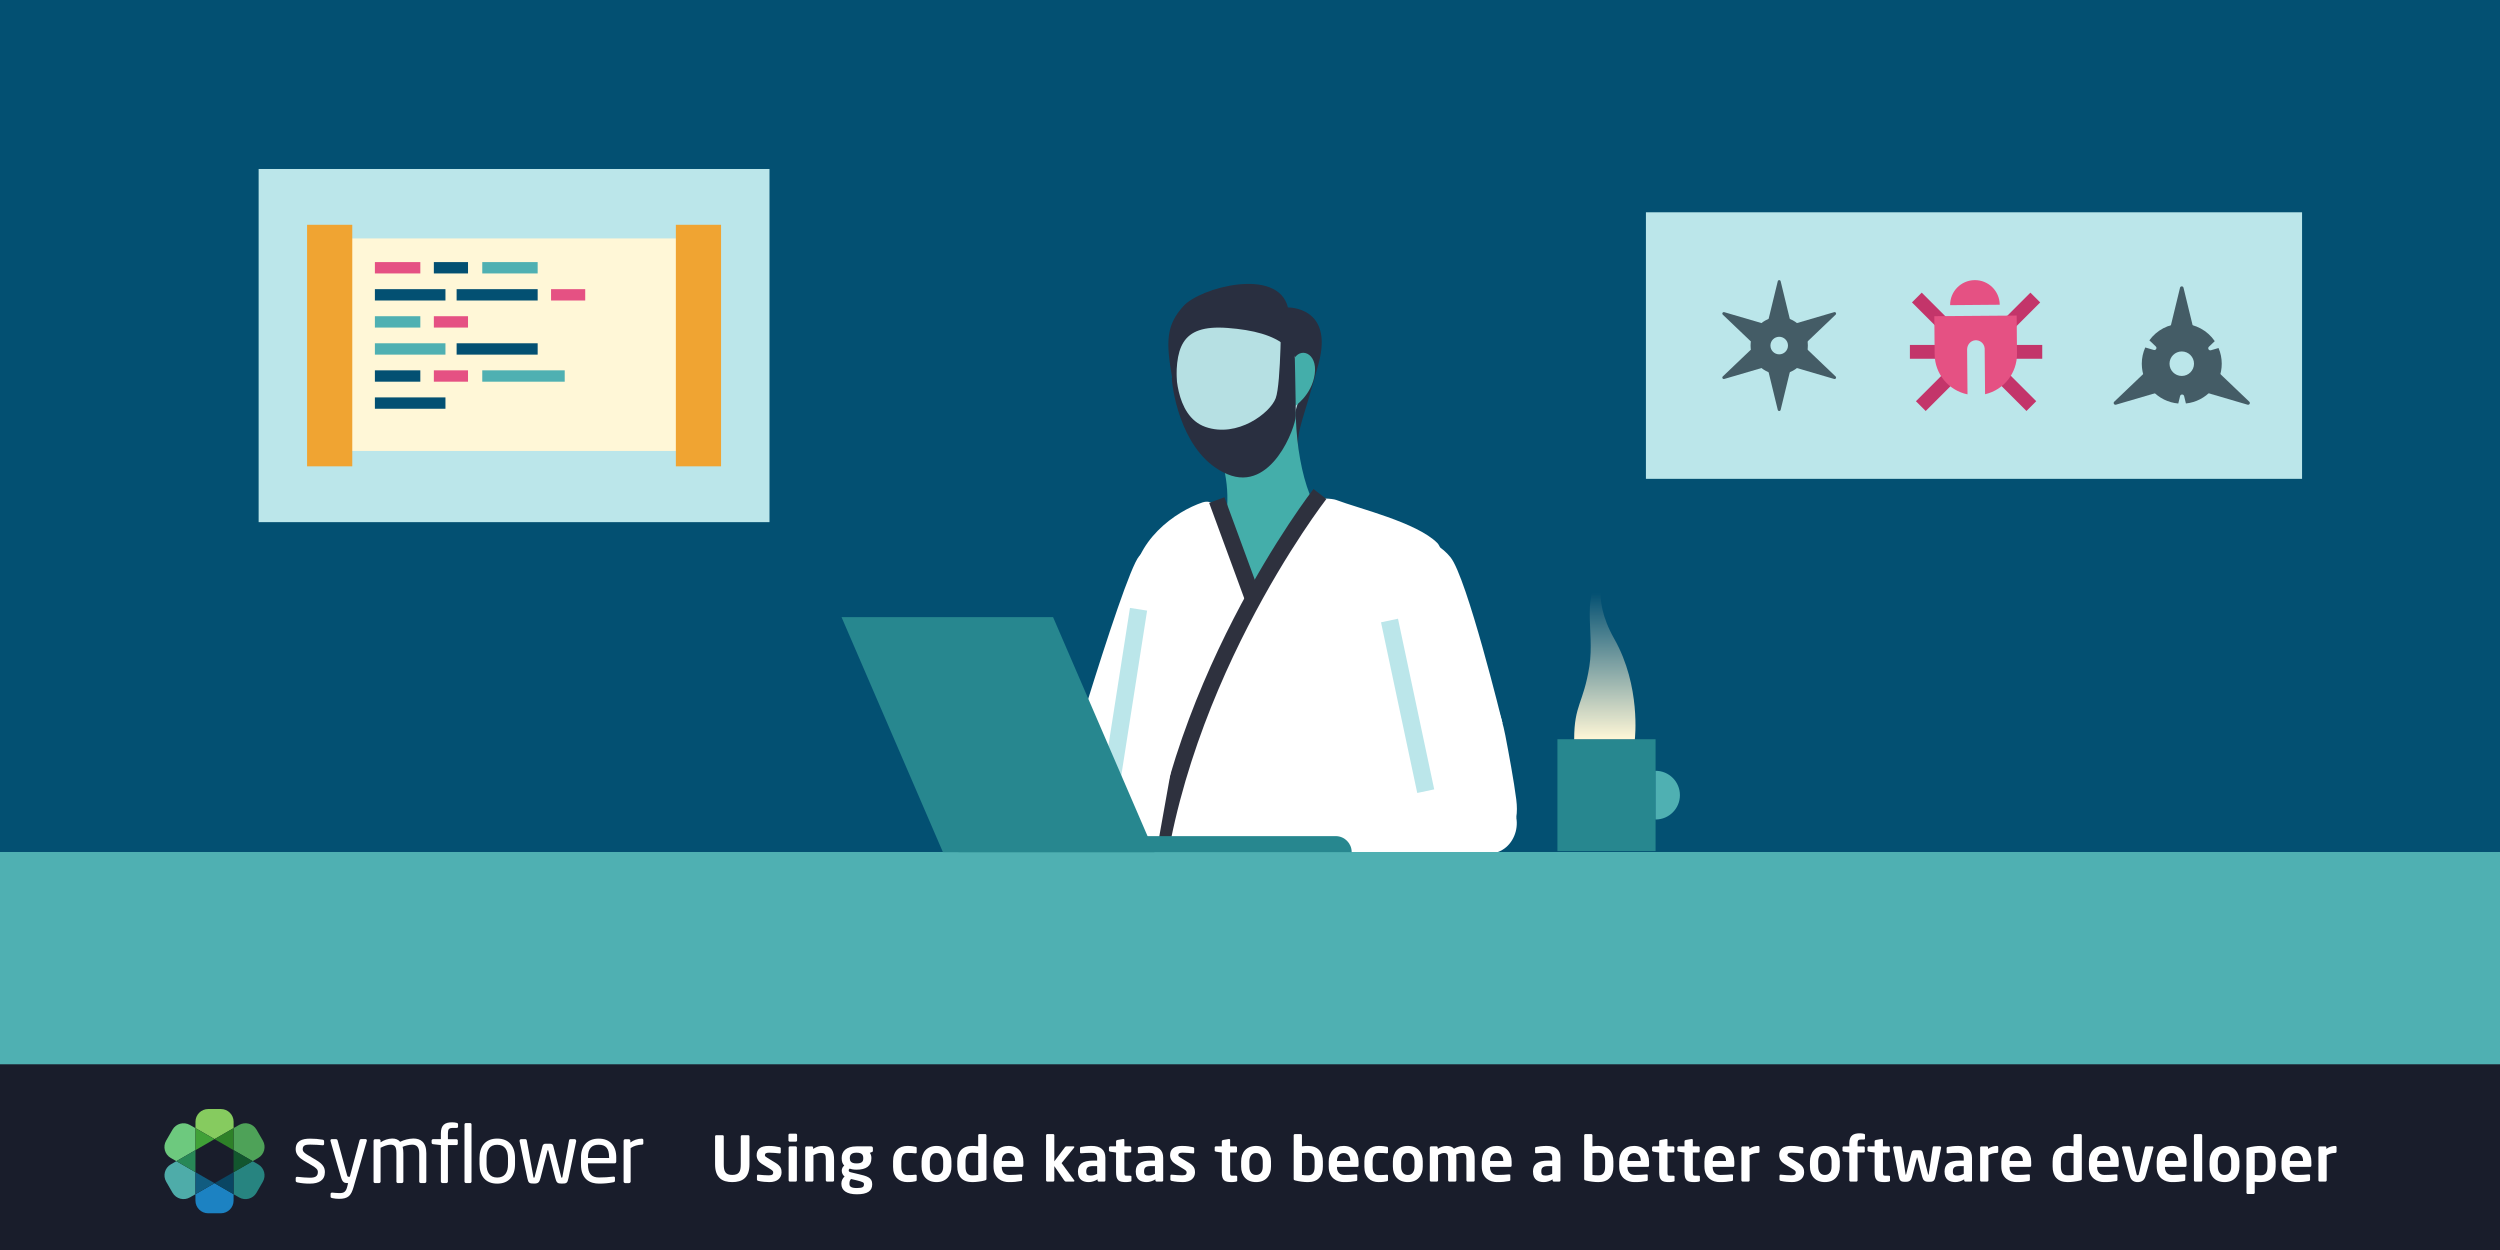 <?xml version="1.0" encoding="UTF-8"?><svg id="Layer_1" xmlns="http://www.w3.org/2000/svg" xmlns:xlink="http://www.w3.org/1999/xlink" viewBox="0 0 1200 600"><defs><style>.cls-1{fill:#115c80;}.cls-2{fill:#fff;}.cls-3{fill:#035072;}.cls-4{fill:#1c82c2;}.cls-5{stroke:#2e313e;stroke-width:7.834px;}.cls-5,.cls-6{stroke-miterlimit:10;}.cls-5,.cls-6,.cls-7{fill:none;}.cls-8{fill:#27878f;}.cls-9{fill:#191d2b;}.cls-10{fill:#288857;}.cls-11{fill:#292f40;}.cls-12{fill:#e55183;}.cls-13{fill:#4ea258;}.cls-14{fill:#40a137;}.cls-15{fill:#bbe6ea;}.cls-16{fill:#b6e0e3;}.cls-17{fill:#4eaca9;}.cls-18{fill:#2e8128;}.cls-19{fill:#c3356a;}.cls-6{stroke:#bbe6ea;stroke-width:8.329px;}.cls-20{fill:#86cb5f;}.cls-21{clip-path:url(#clippath);}.cls-22{fill:#445c66;}.cls-23{fill:#f0a432;}.cls-24{fill:#12562e;}.cls-25{fill:#278480;}.cls-26{fill:#0a4663;}.cls-27{fill:#44aeaa;}.cls-28{fill:#4fb0b2;}.cls-29{fill:url(#linear-gradient);}.cls-30{fill:#fff7d7;}.cls-31{fill:#6dc97e;}</style><clipPath id="clippath"><rect class="cls-7" width="1200" height="600"/></clipPath><linearGradient id="linear-gradient" x1="770.316" y1="354.828" x2="770.316" y2="273.473" gradientUnits="userSpaceOnUse"><stop offset="0" stop-color="#fff7d7"/><stop offset=".862" stop-color="#fff7d7" stop-opacity="0"/></linearGradient></defs><g class="cls-21"><rect class="cls-3" x="-20.637" y="-31.014" width="1276.006" height="657.631"/><rect class="cls-8" x="747.565" y="354.828" width="47.108" height="53.704"/><path class="cls-28" d="m794.673,369.982c6.454,0,11.691,5.237,11.691,11.691s-5.237,11.691-11.691,11.691"/><path class="cls-29" d="m755.604,354.828c0-16.609,4.468-17.141,7.282-34.956,2.802-17.815-5-34.885,8.109-46.399,0,0-8.204,11.916,3.866,33.206,12.885,22.744,9.859,48.148,9.859,48.148"/><rect class="cls-15" x="124.146" y="81.114" width="245.211" height="169.514"/><rect class="cls-30" x="162.169" y="114.448" width="173.089" height="102.007"/><rect class="cls-23" x="147.398" y="107.901" width="21.694" height="115.939"/><rect class="cls-23" x="324.41" y="107.901" width="21.694" height="115.939"/><rect class="cls-15" x="790.044" y="101.896" width="314.943" height="127.949"/><rect class="cls-19" x="957.527" y="165.564" width="22.75" height="6.641"/><rect class="cls-19" x="957.527" y="147.542" width="22.749" height="6.641" transform="translate(177.109 729.303) rotate(-45)"/><rect class="cls-19" x="963.684" y="175.509" width="6.641" height="22.749" transform="translate(151.083 738.513) rotate(-45)"/><rect class="cls-19" x="916.754" y="165.564" width="22.75" height="6.641"/><rect class="cls-19" x="924.809" y="139.477" width="6.641" height="22.749" transform="translate(165.175 700.47) rotate(-45)"/><rect class="cls-19" x="918.655" y="183.571" width="22.749" height="6.641" transform="translate(140.247 712.369) rotate(-45)"/><path class="cls-12" d="m928.507,151.772c-.015,0-.031.015-.031.031h0l.154,18.302c.077,9.298,6.641,17.282,15.738,19.182.015,0,.031,0,.031-.015h0c0-.834-.139-15.738-.185-21.483-.015-2.224,1.591-4.232,3.799-4.448,2.317-.232,4.386,1.467,4.618,3.784.015.124.015.247.015.386l.185,21.684c0,.015.015.031.031.031h0c9.02-2.1,15.367-10.162,15.29-19.429l-.154-18.302c0-.015-.015-.031-.031-.031h0l-39.46.309Z"/><path class="cls-12" d="m947.859,134.459c-6.564.062-11.846,5.421-11.799,11.985,0,.015.015.031.031.031h0l23.753-.201c.015,0,.031-.015.031-.031-.077-6.579-5.452-11.846-12.016-11.784Z"/><path class="cls-22" d="m853.325,135.004l-5.197,21.381c-.109.449.231.883.694.883h10.395c.463,0,.803-.433.694-.883l-5.197-21.381c-.177-.727-1.211-.727-1.387,0Z"/><path class="cls-22" d="m826.941,151.038l15.917,15.191c.335.319.88.241,1.111-.159l5.197-9.002c.231-.401.026-.912-.417-1.042l-21.115-6.189c-.718-.21-1.235.685-.694,1.202Z"/><path class="cls-22" d="m827.634,181.905l21.115-6.189c.444-.13.649-.641.417-1.042l-5.197-9.002c-.231-.401-.777-.479-1.111-.159l-15.917,15.191c-.541.517-.024,1.412.694,1.202Z"/><path class="cls-22" d="m854.712,196.737l5.197-21.381c.109-.449-.231-.883-.694-.883h-10.395c-.463,0-.803.433-.694.883l5.197,21.381c.177.727,1.211.727,1.387,0Z"/><path class="cls-22" d="m881.097,180.703l-15.917-15.191c-.335-.319-.88-.241-1.111.159l-5.197,9.002c-.231.401-.026.912.417,1.042l21.115,6.189c.718.21,1.235-.685.694-1.202Z"/><path class="cls-22" d="m880.403,149.836l-21.115,6.189c-.444.13-.649.641-.417,1.042l5.197,9.002c.231.401.777.479,1.111.159l15.917-15.191c.541-.517.024-1.412-.694-1.202Z"/><path class="cls-22" d="m854.019,152.119c-7.595,0-13.752,6.157-13.752,13.752s6.157,13.752,13.752,13.752,13.752-6.157,13.752-13.752-6.157-13.752-13.752-13.752Zm0,17.965c-2.327,0-4.213-1.886-4.213-4.213s1.886-4.213,4.213-4.213,4.213,1.886,4.213,4.213-1.886,4.213-4.213,4.213Z"/><path class="cls-22" d="m1046.415,138.105l-6.222,25.595c-.131.538.277,1.057.83,1.057h12.444c.554,0,.961-.518.83-1.057l-6.222-25.595c-.212-.87-1.449-.87-1.661,0Z"/><path class="cls-22" d="m1015.66,194.251l25.277-7.409c.531-.156.777-.768.5-1.247l-6.222-10.777c-.277-.48-.93-.573-1.33-.191l-19.055,18.186c-.648.618-.029,1.69.83,1.438Z"/><path class="cls-22" d="m1079.661,192.813l-19.055-18.186c-.401-.382-1.053-.289-1.33.191l-6.222,10.777c-.277.48-.032,1.092.5,1.247l25.277,7.409c.86.252,1.478-.82.83-1.438Z"/><path class="cls-22" d="m1060.265,166.445l2.821-2.693c-3.457-5.049-9.26-8.365-15.841-8.365-6.405,0-12.062,3.15-15.548,7.973l3.086,2.946c.755.721.034,1.97-.968,1.677l-4.095-1.2c-1.062,2.384-1.665,5.017-1.665,7.796,0,10.033,7.702,18.255,17.514,19.105l.866-3.563c.247-1.015,1.689-1.015,1.936,0l.862,3.545c9.664-.995,17.201-9.16,17.201-19.087,0-2.673-.549-5.218-1.537-7.53l-3.665,1.074c-1.002.294-1.723-.956-.968-1.677Zm-13.02,14.012c-3.247,0-5.88-2.632-5.88-5.88s2.632-5.88,5.88-5.88,5.88,2.632,5.88,5.88-2.632,5.88-5.88,5.88Z"/><rect class="cls-12" x="179.948" y="125.803" width="21.81" height="5.45"/><rect class="cls-28" x="231.488" y="125.803" width="26.59" height="5.45"/><rect class="cls-3" x="208.248" y="125.803" width="16.4" height="5.45"/><rect class="cls-12" x="264.503" y="138.793" width="16.4" height="5.45"/><rect class="cls-3" x="179.948" y="138.793" width="33.87" height="5.45"/><rect class="cls-3" x="219.178" y="138.793" width="38.9" height="5.45"/><rect class="cls-28" x="179.948" y="151.783" width="21.81" height="5.45"/><rect class="cls-12" x="208.248" y="151.783" width="16.4" height="5.45"/><rect class="cls-28" x="179.948" y="164.773" width="33.87" height="5.45"/><rect class="cls-3" x="219.178" y="164.773" width="38.9" height="5.45"/><rect class="cls-3" x="179.948" y="177.763" width="21.81" height="5.45"/><rect class="cls-28" x="231.488" y="177.763" width="39.576" height="5.45"/><rect class="cls-12" x="208.248" y="177.763" width="16.4" height="5.45"/><rect class="cls-3" x="179.948" y="190.753" width="33.87" height="5.45"/><path class="cls-11" d="m577.494,176.88l38.16,46.441s8.316.634,7.527-8.198c-.789-8.832,2.495-13.502,9.783-40.765,7.288-27.263-14.752-26.783-14.752-26.783-4.813-19.614-42.225-9.599-50.255-.574-8.031,9.025-8.591,16.465-5.119,35.447l14.656-5.57Z"/><path class="cls-27" d="m642.491,256.241l-12.169,24.715-37.265,17.614s-6.149-31.264-4.462-49.221c1.687-17.957-.189-22.983-9.597-56.199-9.408-33.217,45.256-32.409,43.288-6.91-1.969,25.499,4.188,56.764,15.093,63.817l5.113,6.184Z"/><path class="cls-16" d="m589.186,157.414c-22.936-1.727-25.202,9.922-24.34,30.366.934,21.438,24.075,42.906,34.538,40.304,10.463-2.602,22.18-24.794,24.342-38.313,3.519-22.009-9.436-30.466-34.54-32.356Z"/><path class="cls-27" d="m621.245,195.171s8.389-5.323,9.824-15.596c1.435-10.273-7.171-13.462-10.403-6.55l.579,22.146Z"/><path class="cls-11" d="m564.529,175.284s-1.209,24.307,14.104,29.65,31.085-6.694,33.711-13.798c2.626-7.104,2.599-42.229,2.599-42.229l6.368,13.058s.723,32.498.659,37.679c-.063,5.182-11.502,36.911-32.817,27.971-21.315-8.94-26.205-38.598-26.694-45.986l2.07-6.346Z"/><path class="cls-2" d="m584.888,244.665c-1.106-3.034-4.533-4.566-7.595-3.539-13.031,4.373-33.089,18.204-33.949,41.026-.354,9.391,5.332,15.45,5.238,19.847-.888,38.626,4.18,141.334,4.18,141.334l136.06-20.474s12.476-150.827,1.088-162.222c-9.882-9.919-37.893-16.583-48.574-20.677-1.726-.668-9.176-1.224-10.135.361-26.457,42.271-25.559,61.286-46.312,4.345Z"/><path class="cls-5" d="m633.561,237.124s-74.271,95.521-80.799,206.209"/><line class="cls-5" x1="601.538" y1="287.549" x2="584.058" y2="240.014"/><path class="cls-2" d="m576.666,263.551c-7.755-8.724-21.988-5.769-29.884,3.416s-44.549,135.163-44.549,135.163l51.822,12.928s18.769-106.68,21.973-119.282c3.204-12.59,7.471-24.553.638-32.237h0v.012Z"/><path class="cls-2" d="m682.068,352.554c.319,1.509.674,3.006,1.064,4.503,1.572,5.925,5.875,22.191,7.944,30.212,2.565,9.917,12.802,19.821,23.052,17.114,10.249-2.707,15.368-7.21,13.666-20.719-1.088-8.62-3.57-21.992-5.213-30.549-1.028-5.339-2.542-10.565-4.504-15.592h0c-1.773-4.565-6.443-7.085-10.994-5.925l-18.879,4.74c-5.048,1.272-8.192,6.574-7.069,11.925l.934,4.304h0v-.012Z"/><path class="cls-2" d="m666.322,263.839c7.755-9.206,21.988-6.087,29.884,3.605,7.897,9.68,24.997,79.653,24.997,79.653l-38.662,7.74s-12.377-43.696-15.58-56.994c-3.204-13.297-7.471-25.908-.638-34.017h0v.012Z"/><path class="cls-2" d="m573.607,395.52c29.447,0,126.37-25.884,147.211-12.936.201.125.414.249.615.387,11.869,7.534,6.75,26.794-7.093,26.794h-140.721v-14.245h-.012Z"/><rect class="cls-28" x="-118.591" y="408.957" width="1437.182" height="169.139"/><rect class="cls-9" x="-15.755" y="510.858" width="1405.745" height="108.404"/><g id="Ebene_1"><path class="cls-2" d="m148.8,568.148c-2.03.02-4.06-.18-6.05-.58-.49-.12-.81-.35-.81-.77v-1.34c.02-.34.32-.6.66-.58h.18c1.84.23,4.63.42,6.01.42,2.49,0,3.79-.65,3.79-2.72,0-1.15-.69-1.88-2.87-3.18l-3.87-2.29c-2.33-1.42-3.91-3.06-3.91-5.47,0-3.98,2.99-5.09,6.93-5.09,2,0,4,.16,5.98.49.49.08.73.35.73.77v1.26c.04.32-.19.61-.51.65h-.25c-1.34-.12-3.79-.31-5.94-.31s-3.56.27-3.56,2.22c0,1.15.88,1.88,2.64,2.93l3.79,2.26c3.18,1.88,4.21,3.52,4.21,5.78,0,3.91-2.87,5.54-7.16,5.54h.01v.01Z"/><path class="cls-2" d="m176.04,547.718l-6.32,22.06c-1.19,4.14-2.6,5.67-7.01,5.67-1.08,0-2.16-.12-3.22-.35-.46-.12-.81-.23-.81-.61v-1.42c0-.42.31-.61.73-.61h.1c.84.08,2.56.23,3.42.23,2.18,0,3.14-.58,3.79-3.26l.38-1.57h-.54c-1.15,0-2.14-.27-2.83-2.64l-5.08-17.51c-.03-.09-.04-.18-.04-.27-.02-.34.24-.63.58-.65h2.21c.32.05.58.29.65.61l4.52,16.6c.19.77.46.84.73.84h.61l4.67-17.5c.09-.33.38-.56.73-.58h2.14c.33-.02.61.24.63.56v.11c0,.09,0,.18-.03.26v.03h-.01Z"/><path class="cls-2" d="m203.86,567.868h-1.86c-.42,0-.77-.34-.77-.77h0v-13.56c0-3.22-1.49-4.1-3.49-4.1-1.54.08-3.06.43-4.48,1.04.25.98.36,1.98.35,2.99v13.63c.02.4-.29.74-.69.77h-2.01c-.39-.04-.67-.38-.63-.77h0v-13.63c0-3.33-.98-4.02-2.93-4.02-1.38,0-3.06.69-4.67,1.49v16.16c.02.4-.29.74-.69.77h-2.03c-.39-.03-.68-.36-.65-.75h0v-19.54c-.02-.41.3-.75.71-.77h1.93c.41,0,.73.34.73.75v.75c1.65-1.11,3.57-1.74,5.56-1.82,1.65,0,2.87.46,3.83,1.57,1.98-.97,4.14-1.51,6.35-1.57,3.45,0,6.21,1.72,6.21,7.05v13.57c0,.42-.34.76-.76.77h-.01v-.01Z"/><path class="cls-2" d="m219.17,541.408h-1.84c-1.8,0-2.33.54-2.33,2.64v2.76h4.02c.39-.02.71.28.73.67v1.51c0,.37-.31.66-.68.65h-4.07v17.47c0,.4-.32.74-.73.77h-1.88c-.42-.02-.75-.35-.77-.77v-17.47l-3.72-.42c-.39,0-.71-.3-.73-.69v-1.04c0-.39.32-.69.71-.69h3.74v-2.76c0-4.1,1.99-5.32,5.37-5.32.72-.01,1.44.07,2.14.23.42.12.73.27.73.61v1.26c0,.42-.29.58-.7.58h0l.01.01Z"/><path class="cls-2" d="m225.64,567.868h-1.99c-.4-.02-.71-.37-.69-.77v-27.31c-.02-.38.28-.71.66-.73h2.02c.39,0,.69.32.69.71v27.33c.02.4-.29.74-.69.77h0Z"/><path class="cls-2" d="m238.67,568.148c-5.63,0-8.5-3.72-8.5-9.35v-2.93c0-5.63,2.87-9.35,8.5-9.35s8.54,3.72,8.54,9.35v2.93c0,5.63-2.91,9.35-8.54,9.35Zm5.17-12.26c0-3.91-1.57-6.4-5.17-6.4s-5.13,2.44-5.13,6.4v2.93c0,3.91,1.53,6.4,5.13,6.4s5.17-2.44,5.17-6.4v-2.93Z"/><path class="cls-2" d="m276.59,547.718l-3.72,17.77c-.49,2.41-.92,2.64-3.22,2.64-1.99,0-2.53-.35-3.14-2.76l-3.33-13.03c-.05-.18-.12-.27-.19-.27-.11,0-.12,0-.19.27l-3.33,13.02c-.58,2.22-1.15,2.76-3.14,2.76-2.3,0-2.72-.27-3.22-2.64l-3.72-17.77v-.15c0-.41.32-.75.73-.77h2.07c.34.02.61.28.65.61l3.18,17.46c.08.46.19.46.31.46s.23-.12.31-.46l3.75-14.71c.12-.73.8-1.23,1.53-1.15h2.14c.73-.09,1.41.42,1.53,1.15l3.75,14.71c.08.35.19.46.31.46s.23,0,.31-.46l3.18-17.46c.04-.32.3-.57.62-.61h2.07c.41.02.73.36.73.77l.02.15h.01v.01Z"/><path class="cls-2" d="m295.05,558.408h-12.83v.54c0,4.56,1.8,6.24,5.32,6.24,2.29,0,4.57-.13,6.84-.42h.19c.3-.04.57.17.61.47v1.37c0,.49-.15.77-.77.88-2.25.44-4.54.66-6.84.65-4.39,0-8.69-2.07-8.69-9.19v-3.45c0-5.48,3.03-8.96,8.5-8.96s8.42,3.53,8.42,8.96v2.07c-.03.5-.3.84-.76.84h.01Zm-2.68-2.93c0-4.33-1.65-6.01-5.01-6.01s-5.13,1.88-5.13,6.01v.35h10.15v-.35h-.01Z"/><path class="cls-2" d="m307.99,549.458c-1.88.02-3.71.58-5.28,1.61v16.05c-.02.42-.35.75-.77.77h-1.88c-.41-.02-.73-.36-.73-.77v-19.53c-.02-.41.3-.75.71-.77h1.82c.41.01.73.35.72.76h0v.82c1.56-1.17,3.45-1.81,5.4-1.84.54,0,.81.23.81.69v1.57c0,.42-.26.65-.8.65h0v-.01Z"/><polygon class="cls-7" points="102.97 546.778 102.97 546.778 102.97 546.778 93.81 552.078 93.81 562.648 102.97 567.928 112.12 562.648 112.12 552.078 102.97 546.778"/><path class="cls-13" d="m121.28,557.358l2.65-1.53c2.92-1.68,3.93-5.41,2.25-8.33,0,0-.01-.02-.02-.03l-3.05-5.26c-1.68-2.92-5.42-3.92-8.34-2.24h0l-2.65,1.53v10.57l9.16,5.29h0Z"/><path class="cls-4" d="m102.97,567.928h0l-9.16,5.29h0v3.06c0,3.37,2.73,6.1,6.1,6.1h6.1c3.37,0,6.11-2.73,6.11-6.1h0v-3.06h0l-9.16-5.29h.01Z"/><path class="cls-31" d="m93.81,552.078v-10.57l-2.66-1.53c-2.92-1.68-6.65-.68-8.34,2.24l-3.05,5.26c-1.7,2.91-.71,6.65,2.21,8.35,0,0,.02,0,.03.01l2.65,1.53h0l9.16-5.29Z"/><polygon class="cls-31" points="102.97 546.778 102.97 546.778 93.81 552.078 93.81 562.648 93.81 562.648 93.81 552.078 102.97 546.778"/><polygon class="cls-17" points="93.81 562.648 102.97 567.928 102.97 567.928 93.81 562.648 93.81 562.648"/><path class="cls-17" d="m84.66,557.358h0l-2.66,1.53c-2.92,1.69-3.92,5.42-2.23,8.34h0l3.05,5.29c1.69,2.92,5.42,3.92,8.34,2.23l2.65-1.53h0v-10.57l-9.15-5.28h0v-.01Z"/><polygon class="cls-1" points="93.81 562.648 93.81 573.218 102.97 567.928 93.81 562.648"/><polygon class="cls-10" points="93.81 562.648 93.81 562.648 93.81 562.648 93.81 552.078 84.66 557.358 84.66 557.358 84.66 557.358 93.81 562.648"/><path class="cls-25" d="m123.93,558.898l-2.65-1.53-9.16,5.28-9.16,5.29h0l9.16-5.29v10.58l2.65,1.53c2.92,1.69,6.65.69,8.34-2.23h0l3.05-5.29c1.69-2.92.69-6.65-2.23-8.34h0Z"/><polygon class="cls-24" points="112.12 562.648 121.28 557.358 112.12 552.078 112.12 562.648"/><polygon class="cls-26" points="102.97 567.928 112.12 573.218 112.12 573.218 112.12 562.648 102.97 567.928"/><path class="cls-20" d="m102.97,546.778h0l9.16-5.28v-3.07c0-3.37-2.73-6.1-6.1-6.1h-6.1c-3.37,0-6.1,2.73-6.1,6.1v3.06h0l9.16,5.29h-.02Z"/><polygon class="cls-18" points="112.12 552.078 112.12 541.498 102.97 546.778 112.12 552.078"/><polygon class="cls-14" points="102.97 546.778 93.81 541.498 93.81 541.498 93.81 552.078 102.97 546.778"/></g><path class="cls-2" d="m351.485,567.411c-4.83,0-8.25-2.1-8.25-8.49v-13.469c0-.33.27-.57.6-.57h2.97c.33,0,.6.24.6.57v13.469c0,3.42.84,5.041,4.08,5.041s4.08-1.621,4.08-5.041v-13.469c0-.33.27-.57.6-.57h2.97c.33,0,.6.24.6.57v13.469c0,6.391-3.42,8.49-8.25,8.49Z"/><path class="cls-2" d="m369.275,567.411c-1.17,0-3.689-.15-5.37-.6-.36-.09-.57-.33-.57-.689v-1.801c0-.24.21-.48.51-.48h.12c1.44.182,4.14.33,5.04.33,1.86,0,2.13-.629,2.13-1.439,0-.57-.36-.93-1.32-1.529l-4.11-2.52c-1.47-.9-2.52-2.4-2.52-4.141,0-3,1.89-4.5,5.7-4.5,2.43,0,3.81.27,5.34.6.36.09.54.33.54.689v1.74c0,.361-.18.57-.48.57h-.12c-.84-.119-3.24-.359-4.95-.359-1.44,0-2.07.33-2.07,1.26,0,.48.45.779,1.2,1.23l3.93,2.398c2.52,1.531,2.88,3.031,2.88,4.561,0,2.609-1.95,4.68-5.88,4.68Z"/><path class="cls-2" d="m381.995,548.003h-2.91c-.33,0-.63-.271-.63-.602v-2.639c0-.33.3-.6.63-.6h2.91c.33,0,.6.27.6.6v2.639c0,.33-.27.602-.6.602Zm-.09,19.168h-2.76c-.33,0-.6-.299-.6-.629v-15.689c0-.33.27-.6.6-.6h2.76c.33,0,.6.27.6.6v15.689c0,.33-.27.629-.6.629Z"/><path class="cls-2" d="m399.754,567.171h-2.76c-.33,0-.6-.299-.6-.629v-9.779c0-2.611-.24-3.361-2.55-3.361-1.02,0-2.13.42-3.39,1.08v12.061c0,.33-.27.629-.6.629h-2.76c-.33,0-.6-.299-.6-.629v-15.689c0-.33.27-.6.6-.6h2.61c.33,0,.6.27.6.6v.629c1.74-1.109,2.88-1.439,4.86-1.439,4.32,0,5.19,2.91,5.19,6.721v9.779c0,.33-.27.629-.6.629Z"/><path class="cls-2" d="m418.504,552.982l-.99.391c.48.689.75,1.35.75,2.4v.209c0,3.75-2.58,5.461-7.11,5.461-1.59,0-2.67-.271-3.27-.512-.36.24-.51.512-.51.781,0,.6.33.84,1.02.99l3.54.84c4.08.959,6.72,1.59,6.72,4.799v.211c0,3.059-2.25,4.709-7.35,4.709-4.86,0-7.439-1.83-7.439-4.979v-.271c0-1.229.57-2.43,1.53-3.299-.84-.631-1.35-1.68-1.35-2.76v-.031c0-.93.39-1.859,1.2-2.43-.9-.93-1.23-2.01-1.23-3.51v-.209c0-3,1.95-5.52,7.14-5.52h7.02c.45,0,.81.359.81.809v1.26c0,.451-.12.51-.48.66Zm-3.81,15.359c0-.66-.39-1.049-3.54-1.799l-2.67-.631c-.45.631-.75,1.02-.75,2.1v.271c0,1.229.75,1.979,3.57,1.979,2.88,0,3.39-.629,3.39-1.709v-.211Zm-.33-12.51c0-1.439-.63-2.549-3.21-2.549-2.55,0-3.24,1.141-3.24,2.549v.24c0,1.111.45,2.371,3.24,2.371,2.49,0,3.21-.871,3.21-2.371v-.24Z"/><path class="cls-2" d="m439.384,567.021c-.69.182-2.04.391-3.87.391-3.899,0-6.839-2.4-6.839-7.289v-2.791c0-4.889,2.94-7.289,6.839-7.289,1.83,0,3.18.211,3.87.391.51.119.63.299.63.779v1.949c0,.301-.24.451-.54.451h-.09c-1.2-.15-1.92-.211-3.87-.211-1.41,0-2.88.811-2.88,3.93v2.791c0,3.119,1.47,3.93,2.88,3.93,1.95,0,2.67-.061,3.87-.211h.09c.3,0,.54.15.54.451v1.949c0,.48-.12.66-.63.779Z"/><path class="cls-2" d="m449.524,567.411c-4.71,0-7.17-3.18-7.17-7.469v-2.43c0-4.291,2.46-7.471,7.17-7.471s7.169,3.18,7.169,7.471v2.43c0,4.289-2.46,7.469-7.169,7.469Zm3.209-9.898c0-2.461-1.11-4.051-3.209-4.051s-3.21,1.59-3.21,4.051v2.43c0,2.459,1.11,4.049,3.21,4.049s3.209-1.59,3.209-4.049v-2.43Z"/><path class="cls-2" d="m472.683,566.632c-1.86.48-4.11.779-6.03.779-4.83,0-7.169-2.85-7.169-7.529v-2.311c0-4.68,2.34-7.529,7.169-7.529.72,0,1.77.061,2.88.211v-5.311c0-.33.27-.6.6-.6h2.76c.33,0,.6.27.6.6v20.879c0,.449-.12.631-.81.811Zm-3.15-13.141c-.84-.119-2.16-.209-2.88-.209-2.58,0-3.21,1.83-3.21,4.289v2.311c0,2.459.63,4.289,3.21,4.289,1.08,0,2.31-.09,2.88-.209v-10.471Z"/><path class="cls-2" d="m490.623,560.091h-9.779v.092c0,1.738.72,3.809,3.6,3.809,2.19,0,4.26-.18,5.52-.299h.09c.3,0,.54.148.54.449v1.98c0,.479-.09.689-.63.779-1.95.359-3.12.51-5.82.51-3,0-7.26-1.619-7.26-7.529v-2.221c0-4.68,2.61-7.619,7.2-7.619,4.62,0,7.14,3.15,7.14,7.619v1.68c0,.48-.18.75-.6.75Zm-3.39-2.939c0-2.34-1.29-3.689-3.15-3.689s-3.21,1.32-3.21,3.689v.121h6.36v-.121Z"/><path class="cls-2" d="m515.313,567.171h-3.66c-.33,0-.69-.33-.87-.6l-4.71-6.84v6.811c0,.33-.27.629-.6.629h-2.76c-.33,0-.6-.299-.6-.629v-21.6c0-.33.27-.6.6-.6h2.76c.33,0,.6.27.6.6v12.51l5.13-6.84c.21-.27.51-.359.69-.359h3.36c.3,0,.45.119.45.33,0,.09-.03.18-.12.299l-6.03,7.41,6.09,8.279c.06.09.09.15.09.24,0,.18-.18.359-.42.359Z"/><path class="cls-2" d="m529.983,567.171h-2.55c-.33,0-.6-.27-.6-.6v-.48c-1.38.84-2.79,1.32-4.23,1.32-2.49,0-5.19-.959-5.19-5.01v-.119c0-3.42,2.1-5.191,7.32-5.191h1.89v-1.318c0-1.951-.87-2.43-2.64-2.43-1.92,0-3.9.119-4.89.238h-.15c-.3,0-.54-.09-.54-.51v-1.92c0-.33.18-.539.57-.629,1.2-.24,2.94-.48,5.01-.48,4.26,0,6.6,1.891,6.6,5.73v10.799c0,.33-.27.6-.6.6Zm-3.36-7.439h-1.89c-2.73,0-3.33.871-3.33,2.551v.119c0,1.471.66,1.859,2.16,1.859,1.08,0,2.19-.359,3.06-.84v-3.689Z"/><path class="cls-2" d="m542.523,567.202c-.72.119-1.38.209-2.04.209-3.39,0-4.77-.75-4.77-4.77v-9.42l-2.82-.42c-.33-.061-.6-.27-.6-.6v-1.35c0-.33.27-.6.6-.6h2.82v-2.461c0-.33.27-.539.6-.6l2.79-.48h.12c.27,0,.48.15.48.451v3.09h2.7c.33,0,.6.27.6.6v1.77c0,.33-.27.6-.6.6h-2.7v9.42c0,1.5.09,1.68,1.17,1.68h1.59c.39,0,.63.15.63.449v1.891c0,.301-.18.48-.57.541Z"/><path class="cls-2" d="m557.733,567.171h-2.55c-.33,0-.6-.27-.6-.6v-.48c-1.38.84-2.79,1.32-4.23,1.32-2.49,0-5.19-.959-5.19-5.01v-.119c0-3.42,2.1-5.191,7.32-5.191h1.89v-1.318c0-1.951-.87-2.43-2.64-2.43-1.92,0-3.9.119-4.89.238h-.15c-.3,0-.54-.09-.54-.51v-1.92c0-.33.18-.539.57-.629,1.2-.24,2.94-.48,5.01-.48,4.26,0,6.6,1.891,6.6,5.73v10.799c0,.33-.27.6-.6.6Zm-3.36-7.439h-1.89c-2.73,0-3.33.871-3.33,2.551v.119c0,1.471.66,1.859,2.16,1.859,1.08,0,2.19-.359,3.06-.84v-3.689Z"/><path class="cls-2" d="m567.722,567.411c-1.17,0-3.689-.15-5.37-.6-.36-.09-.57-.33-.57-.689v-1.801c0-.24.21-.48.51-.48h.12c1.44.182,4.14.33,5.04.33,1.86,0,2.13-.629,2.13-1.439,0-.57-.36-.93-1.32-1.529l-4.11-2.52c-1.47-.9-2.52-2.4-2.52-4.141,0-3,1.89-4.5,5.7-4.5,2.43,0,3.81.27,5.34.6.36.09.54.33.54.689v1.74c0,.361-.18.57-.48.57h-.12c-.84-.119-3.24-.359-4.95-.359-1.44,0-2.07.33-2.07,1.26,0,.48.45.779,1.2,1.23l3.93,2.398c2.52,1.531,2.88,3.031,2.88,4.561,0,2.609-1.95,4.68-5.88,4.68Z"/><path class="cls-2" d="m593.282,567.202c-.72.119-1.38.209-2.04.209-3.39,0-4.77-.75-4.77-4.77v-9.42l-2.82-.42c-.33-.061-.6-.27-.6-.6v-1.35c0-.33.27-.6.6-.6h2.82v-2.461c0-.33.27-.539.6-.6l2.79-.48h.12c.27,0,.48.15.48.451v3.09h2.7c.33,0,.6.27.6.6v1.77c0,.33-.27.6-.6.6h-2.7v9.42c0,1.5.09,1.68,1.17,1.68h1.59c.39,0,.63.15.63.449v1.891c0,.301-.18.48-.57.541Z"/><path class="cls-2" d="m602.913,567.411c-4.71,0-7.17-3.18-7.17-7.469v-2.43c0-4.291,2.46-7.471,7.17-7.471s7.169,3.18,7.169,7.471v2.43c0,4.289-2.46,7.469-7.169,7.469Zm3.209-9.898c0-2.461-1.11-4.051-3.209-4.051s-3.21,1.59-3.21,4.051v2.43c0,2.459,1.11,4.049,3.21,4.049s3.209-1.59,3.209-4.049v-2.43Z"/><path class="cls-2" d="m627.812,567.411c-1.92,0-4.17-.299-6.03-.779-.69-.18-.81-.361-.81-.811v-20.879c0-.33.27-.6.6-.6h2.76c.33,0,.6.27.6.6v5.311c1.11-.15,2.16-.211,2.88-.211,4.83,0,7.17,2.85,7.17,7.529v2.311c0,4.68-2.34,7.529-7.17,7.529Zm3.21-9.84c0-2.459-.63-4.289-3.21-4.289-.72,0-2.04.09-2.88.209v10.471c.57.119,1.8.209,2.88.209,2.58,0,3.21-1.83,3.21-4.289v-2.311Z"/><path class="cls-2" d="m651.512,560.091h-9.779v.092c0,1.738.72,3.809,3.6,3.809,2.189,0,4.26-.18,5.52-.299h.09c.3,0,.54.148.54.449v1.98c0,.479-.09.689-.63.779-1.95.359-3.12.51-5.819.51-3,0-7.26-1.619-7.26-7.529v-2.221c0-4.68,2.61-7.619,7.2-7.619,4.62,0,7.14,3.15,7.14,7.619v1.68c0,.48-.18.75-.6.75Zm-3.39-2.939c0-2.34-1.29-3.689-3.15-3.689s-3.21,1.32-3.21,3.689v.121h6.36v-.121Z"/><path class="cls-2" d="m665.612,567.021c-.689.182-2.04.391-3.87.391-3.899,0-6.839-2.4-6.839-7.289v-2.791c0-4.889,2.939-7.289,6.839-7.289,1.83,0,3.181.211,3.87.391.51.119.63.299.63.779v1.949c0,.301-.239.451-.54.451h-.09c-1.2-.15-1.92-.211-3.87-.211-1.409,0-2.88.811-2.88,3.93v2.791c0,3.119,1.471,3.93,2.88,3.93,1.95,0,2.67-.061,3.87-.211h.09c.301,0,.54.15.54.451v1.949c0,.48-.12.66-.63.779Z"/><path class="cls-2" d="m675.751,567.411c-4.71,0-7.17-3.18-7.17-7.469v-2.43c0-4.291,2.46-7.471,7.17-7.471s7.17,3.18,7.17,7.471v2.43c0,4.289-2.46,7.469-7.17,7.469Zm3.21-9.898c0-2.461-1.11-4.051-3.21-4.051s-3.21,1.59-3.21,4.051v2.43c0,2.459,1.11,4.049,3.21,4.049s3.21-1.59,3.21-4.049v-2.43Z"/><path class="cls-2" d="m707.25,567.171h-2.76c-.33,0-.6-.299-.6-.629v-10.199c0-2.311-.48-2.91-2.16-2.91-.57,0-1.71.18-2.79.75.09.66.12,1.41.12,2.16v10.199c0,.33-.271.629-.6.629h-2.761c-.329,0-.6-.299-.6-.629v-10.199c0-2.311-.39-2.91-2.07-2.91-.63,0-1.529.33-2.76.99v12.119c0,.33-.27.629-.6.629h-2.76c-.33,0-.601-.299-.601-.629v-15.689c0-.33.271-.6.601-.6h2.609c.33,0,.601.27.601.6v.629c1.26-.809,2.52-1.439,4.29-1.439,1.709,0,2.819.51,3.51,1.35,1.529-.84,2.88-1.35,4.949-1.35,4.08,0,4.98,2.789,4.98,6.301v10.199c0,.33-.271.629-.601.629Z"/><path class="cls-2" d="m724.981,560.091h-9.779v.092c0,1.738.72,3.809,3.6,3.809,2.189,0,4.26-.18,5.52-.299h.09c.3,0,.54.148.54.449v1.98c0,.479-.09.689-.63.779-1.95.359-3.12.51-5.819.51-3,0-7.26-1.619-7.26-7.529v-2.221c0-4.68,2.609-7.619,7.199-7.619,4.62,0,7.14,3.15,7.14,7.619v1.68c0,.48-.18.75-.6.75Zm-3.39-2.939c0-2.34-1.29-3.689-3.15-3.689s-3.21,1.32-3.21,3.689v.121h6.36v-.121Z"/><path class="cls-2" d="m748.411,567.171h-2.55c-.33,0-.6-.27-.6-.6v-.48c-1.381.84-2.79,1.32-4.23,1.32-2.489,0-5.189-.959-5.189-5.01v-.119c0-3.42,2.1-5.191,7.319-5.191h1.891v-1.318c0-1.951-.87-2.43-2.641-2.43-1.92,0-3.899.119-4.89.238h-.149c-.301,0-.54-.09-.54-.51v-1.92c0-.33.18-.539.569-.629,1.2-.24,2.94-.48,5.01-.48,4.26,0,6.6,1.891,6.6,5.73v10.799c0,.33-.27.6-.6.6Zm-3.359-7.439h-1.891c-2.729,0-3.33.871-3.33,2.551v.119c0,1.471.66,1.859,2.16,1.859,1.08,0,2.19-.359,3.061-.84v-3.689Z"/><path class="cls-2" d="m767.25,567.411c-1.92,0-4.17-.299-6.03-.779-.689-.18-.81-.361-.81-.811v-20.879c0-.33.27-.6.6-.6h2.76c.33,0,.601.27.601.6v5.311c1.109-.15,2.16-.211,2.88-.211,4.83,0,7.17,2.85,7.17,7.529v2.311c0,4.68-2.34,7.529-7.17,7.529Zm3.21-9.84c0-2.459-.63-4.289-3.21-4.289-.72,0-2.04.09-2.88.209v10.471c.569.119,1.8.209,2.88.209,2.58,0,3.21-1.83,3.21-4.289v-2.311Z"/><path class="cls-2" d="m790.95,560.091h-9.779v.092c0,1.738.72,3.809,3.6,3.809,2.19,0,4.26-.18,5.52-.299h.091c.3,0,.539.148.539.449v1.98c0,.479-.09.689-.63.779-1.949.359-3.119.51-5.819.51-3,0-7.26-1.619-7.26-7.529v-2.221c0-4.68,2.61-7.619,7.199-7.619,4.62,0,7.141,3.15,7.141,7.619v1.68c0,.48-.181.75-.601.75Zm-3.39-2.939c0-2.34-1.29-3.689-3.15-3.689s-3.209,1.32-3.209,3.689v.121h6.359v-.121Z"/><path class="cls-2" d="m803.22,567.202c-.72.119-1.38.209-2.039.209-3.391,0-4.771-.75-4.771-4.77v-9.42l-2.819-.42c-.33-.061-.601-.27-.601-.6v-1.35c0-.33.271-.6.601-.6h2.819v-2.461c0-.33.271-.539.601-.6l2.79-.48h.119c.271,0,.48.15.48.451v3.09h2.7c.33,0,.6.27.6.6v1.77c0,.33-.27.6-.6.6h-2.7v9.42c0,1.5.09,1.68,1.17,1.68h1.59c.39,0,.63.15.63.449v1.891c0,.301-.18.48-.57.541Z"/><path class="cls-2" d="m815.371,567.202c-.72.119-1.38.209-2.039.209-3.391,0-4.771-.75-4.771-4.77v-9.42l-2.819-.42c-.33-.061-.601-.27-.601-.6v-1.35c0-.33.271-.6.601-.6h2.819v-2.461c0-.33.271-.539.601-.6l2.79-.48h.119c.271,0,.48.15.48.451v3.09h2.7c.33,0,.6.27.6.6v1.77c0,.33-.27.6-.6.6h-2.7v9.42c0,1.5.09,1.68,1.17,1.68h1.59c.39,0,.63.15.63.449v1.891c0,.301-.18.48-.57.541Z"/><path class="cls-2" d="m831.872,560.091h-9.78v.092c0,1.738.721,3.809,3.601,3.809,2.189,0,4.26-.18,5.52-.299h.09c.3,0,.54.148.54.449v1.98c0,.479-.09.689-.63.779-1.95.359-3.12.51-5.82.51-2.999,0-7.259-1.619-7.259-7.529v-2.221c0-4.68,2.609-7.619,7.199-7.619,4.62,0,7.14,3.15,7.14,7.619v1.68c0,.48-.18.75-.6.75Zm-3.391-2.939c0-2.34-1.289-3.689-3.149-3.689s-3.21,1.32-3.21,3.689v.121h6.359v-.121Z"/><path class="cls-2" d="m843.961,553.402c-1.62,0-2.88.42-4.14,1.08v12.061c0,.33-.271.629-.601.629h-2.76c-.33,0-.6-.299-.6-.629v-15.689c0-.33.27-.6.6-.6h2.61c.33,0,.6.27.6.6v.629c1.47-1.139,3.09-1.439,4.29-1.439.33,0,.6.27.6.6v2.16c0,.33-.27.6-.6.6Z"/><path class="cls-2" d="m860.101,567.411c-1.17,0-3.689-.15-5.369-.6-.36-.09-.57-.33-.57-.689v-1.801c0-.24.21-.48.51-.48h.12c1.44.182,4.14.33,5.04.33,1.859,0,2.13-.629,2.13-1.439,0-.57-.36-.93-1.32-1.529l-4.109-2.52c-1.47-.9-2.521-2.4-2.521-4.141,0-3,1.891-4.5,5.7-4.5,2.43,0,3.81.27,5.34.6.359.09.54.33.54.689v1.74c0,.361-.181.57-.48.57h-.12c-.84-.119-3.239-.359-4.949-.359-1.44,0-2.07.33-2.07,1.26,0,.48.45.779,1.2,1.23l3.93,2.398c2.52,1.531,2.88,3.031,2.88,4.561,0,2.609-1.95,4.68-5.88,4.68Z"/><path class="cls-2" d="m875.941,567.411c-4.71,0-7.17-3.18-7.17-7.469v-2.43c0-4.291,2.46-7.471,7.17-7.471s7.17,3.18,7.17,7.471v2.43c0,4.289-2.46,7.469-7.17,7.469Zm3.21-9.898c0-2.461-1.109-4.051-3.21-4.051s-3.21,1.59-3.21,4.051v2.43c0,2.459,1.11,4.049,3.21,4.049s3.21-1.59,3.21-4.049v-2.43Z"/><path class="cls-2" d="m894.75,546.982h-1.351c-1.439,0-1.77.33-1.77,1.801v1.471h2.88c.33,0,.6.27.6.6v1.799c0,.33-.27.57-.6.57h-2.88v13.32c0,.33-.27.629-.6.629h-2.73c-.33,0-.63-.299-.63-.629v-13.32l-2.67-.42c-.33-.061-.6-.24-.6-.57v-1.379c0-.33.27-.6.6-.6h2.67v-1.471c0-3.869,2.07-4.801,5.189-4.801.721,0,1.23.121,1.801.24.239.061.54.211.54.48v1.77c0,.361-.24.51-.45.51Z"/><path class="cls-2" d="m906.629,567.202c-.72.119-1.38.209-2.039.209-3.391,0-4.771-.75-4.771-4.77v-9.42l-2.819-.42c-.33-.061-.601-.27-.601-.6v-1.35c0-.33.271-.6.601-.6h2.819v-2.461c0-.33.271-.539.601-.6l2.79-.48h.119c.271,0,.48.15.48.451v3.09h2.7c.329,0,.6.27.6.6v1.77c0,.33-.271.6-.6.6h-2.7v9.42c0,1.5.09,1.68,1.17,1.68h1.59c.39,0,.63.15.63.449v1.891c0,.301-.18.48-.57.541Z"/><path class="cls-2" d="m931.74,550.943l-2.729,13.799c-.36,1.801-.841,2.52-2.67,2.52h-.811c-1.62,0-2.46-.779-2.85-2.34l-2.37-9.18c-.03-.119-.03-.148-.09-.148s-.06.029-.09.148l-2.37,9.18c-.39,1.561-1.229,2.34-2.85,2.34h-.811c-1.829,0-2.31-.719-2.67-2.52l-2.729-13.799v-.09c0-.33.27-.6.6-.6h2.91c.3,0,.51.27.54.539l1.89,12.689c.03.27.09.42.15.42.06,0,.149-.119.21-.42l2.49-10.08c.3-1.17.659-1.289,1.68-1.289h2.1c1.021,0,1.38.119,1.68,1.289l2.49,10.08c.06.301.15.42.21.42.061,0,.12-.15.15-.42l1.89-12.689c.03-.27.24-.539.54-.539h2.91c.33,0,.6.27.6.6v.09Z"/><path class="cls-2" d="m945.96,567.171h-2.55c-.33,0-.601-.27-.601-.6v-.48c-1.38.84-2.79,1.32-4.229,1.32-2.49,0-5.189-.959-5.189-5.01v-.119c0-3.42,2.1-5.191,7.319-5.191h1.89v-1.318c0-1.951-.87-2.43-2.64-2.43-1.92,0-3.899.119-4.89.238h-.15c-.3,0-.54-.09-.54-.51v-1.92c0-.33.181-.539.57-.629,1.2-.24,2.939-.48,5.01-.48,4.26,0,6.6,1.891,6.6,5.73v10.799c0,.33-.27.6-.6.6Zm-3.36-7.439h-1.89c-2.729,0-3.33.871-3.33,2.551v.119c0,1.471.66,1.859,2.16,1.859,1.08,0,2.189-.359,3.06-.84v-3.689Z"/><path class="cls-2" d="m958.56,553.402c-1.62,0-2.88.42-4.14,1.08v12.061c0,.33-.271.629-.601.629h-2.76c-.33,0-.6-.299-.6-.629v-15.689c0-.33.27-.6.6-.6h2.61c.33,0,.6.27.6.6v.629c1.47-1.139,3.09-1.439,4.29-1.439.33,0,.6.27.6.6v2.16c0,.33-.27.6-.6.6Z"/><path class="cls-2" d="m974.37,560.091h-9.78v.092c0,1.738.721,3.809,3.601,3.809,2.189,0,4.26-.18,5.52-.299h.09c.3,0,.54.148.54.449v1.98c0,.479-.09.689-.63.779-1.95.359-3.12.51-5.82.51-2.999,0-7.259-1.619-7.259-7.529v-2.221c0-4.68,2.609-7.619,7.199-7.619,4.62,0,7.14,3.15,7.14,7.619v1.68c0,.48-.18.75-.6.75Zm-3.391-2.939c0-2.34-1.289-3.689-3.149-3.689s-3.21,1.32-3.21,3.689v.121h6.359v-.121Z"/><path class="cls-2" d="m998.459,566.632c-1.86.48-4.11.779-6.03.779-4.83,0-7.17-2.85-7.17-7.529v-2.311c0-4.68,2.34-7.529,7.17-7.529.72,0,1.771.061,2.88.211v-5.311c0-.33.271-.6.601-.6h2.76c.33,0,.6.27.6.6v20.879c0,.449-.12.631-.81.811Zm-3.15-13.141c-.84-.119-2.16-.209-2.88-.209-2.58,0-3.21,1.83-3.21,4.289v2.311c0,2.459.63,4.289,3.21,4.289,1.08,0,2.31-.09,2.88-.209v-10.471Z"/><path class="cls-2" d="m1016.399,560.091h-9.78v.092c0,1.738.721,3.809,3.601,3.809,2.189,0,4.26-.18,5.52-.299h.09c.3,0,.54.148.54.449v1.98c0,.479-.09.689-.63.779-1.95.359-3.12.51-5.82.51-2.999,0-7.259-1.619-7.259-7.529v-2.221c0-4.68,2.609-7.619,7.199-7.619,4.62,0,7.14,3.15,7.14,7.619v1.68c0,.48-.18.75-.6.75Zm-3.391-2.939c0-2.34-1.289-3.689-3.149-3.689s-3.21,1.32-3.21,3.689v.121h6.359v-.121Z"/><path class="cls-2" d="m1033.619,550.943l-3.779,13.648c-.601,2.221-2.221,2.82-3.75,2.82s-3.12-.6-3.72-2.82l-3.78-13.648c-.03-.061-.03-.15-.03-.211,0-.27.21-.479.48-.479h3c.27,0,.51.209.6.6l2.88,12.568c.12.57.33.75.57.75s.449-.18.569-.75l2.88-12.568c.09-.391.36-.6.63-.6h3c.271,0,.48.209.48.479,0,.061,0,.15-.03.211Z"/><path class="cls-2" d="m1048.95,560.091h-9.78v.092c0,1.738.721,3.809,3.601,3.809,2.189,0,4.26-.18,5.52-.299h.09c.3,0,.54.148.54.449v1.98c0,.479-.09.689-.63.779-1.95.359-3.12.51-5.82.51-2.999,0-7.259-1.619-7.259-7.529v-2.221c0-4.68,2.609-7.619,7.199-7.619,4.62,0,7.14,3.15,7.14,7.619v1.68c0,.48-.18.75-.6.75Zm-3.391-2.939c0-2.34-1.289-3.689-3.149-3.689s-3.21,1.32-3.21,3.689v.121h6.359v-.121Z"/><path class="cls-2" d="m1056.48,567.171h-2.79c-.33,0-.601-.299-.601-.629v-21.6c0-.33.271-.6.601-.6h2.79c.329,0,.569.27.569.6v21.6c0,.33-.24.629-.569.629Z"/><path class="cls-2" d="m1067.758,567.411c-4.71,0-7.169-3.18-7.169-7.469v-2.43c0-4.291,2.459-7.471,7.169-7.471s7.17,3.18,7.17,7.471v2.43c0,4.289-2.46,7.469-7.17,7.469Zm3.21-9.898c0-2.461-1.109-4.051-3.21-4.051s-3.21,1.59-3.21,4.051v2.43c0,2.459,1.11,4.049,3.21,4.049s3.21-1.59,3.21-4.049v-2.43Z"/><path class="cls-2" d="m1085.159,567.411c-.721,0-1.771-.061-2.88-.209v5.309c0,.33-.271.6-.601.6h-2.76c-.33,0-.6-.27-.6-.6v-20.879c0-.449.12-.629.81-.811,1.86-.479,4.11-.779,6.03-.779,4.829,0,7.169,2.85,7.169,7.529v2.311c0,4.68-2.34,7.529-7.169,7.529Zm3.21-9.84c0-2.459-.631-4.289-3.21-4.289-1.08,0-2.311.09-2.88.209v10.471c.84.119,2.159.209,2.88.209,2.579,0,3.21-1.83,3.21-4.289v-2.311Z"/><path class="cls-2" d="m1108.858,560.091h-9.78v.092c0,1.738.721,3.809,3.601,3.809,2.189,0,4.26-.18,5.52-.299h.09c.3,0,.54.148.54.449v1.98c0,.479-.09.689-.63.779-1.95.359-3.12.51-5.82.51-2.999,0-7.259-1.619-7.259-7.529v-2.221c0-4.68,2.609-7.619,7.199-7.619,4.62,0,7.14,3.15,7.14,7.619v1.68c0,.48-.18.75-.6.75Zm-3.391-2.939c0-2.34-1.289-3.689-3.149-3.689s-3.21,1.32-3.21,3.689v.121h6.359v-.121Z"/><path class="cls-2" d="m1120.948,553.402c-1.62,0-2.88.42-4.14,1.08v12.061c0,.33-.271.629-.601.629h-2.76c-.33,0-.6-.299-.6-.629v-15.689c0-.33.27-.6.6-.6h2.61c.33,0,.6.27.6.6v.629c1.47-1.139,3.09-1.439,4.29-1.439.33,0,.6.27.6.6v2.16c0,.33-.27.6-.6.6Z"/><line class="cls-6" x1="666.96" y1="297.843" x2="684.348" y2="379.762"/><line class="cls-6" x1="546.497" y1="292.445" x2="533.544" y2="375.181"/><polygon class="cls-8" points="554.157 409.067 452.612 409.067 403.932 296.209 505.465 296.209 554.157 409.067"/><path class="cls-8" d="m460.107,401.336h181.02c4.244,0,7.684,3.44,7.684,7.684h-188.704v-7.684Z"/></g></svg>